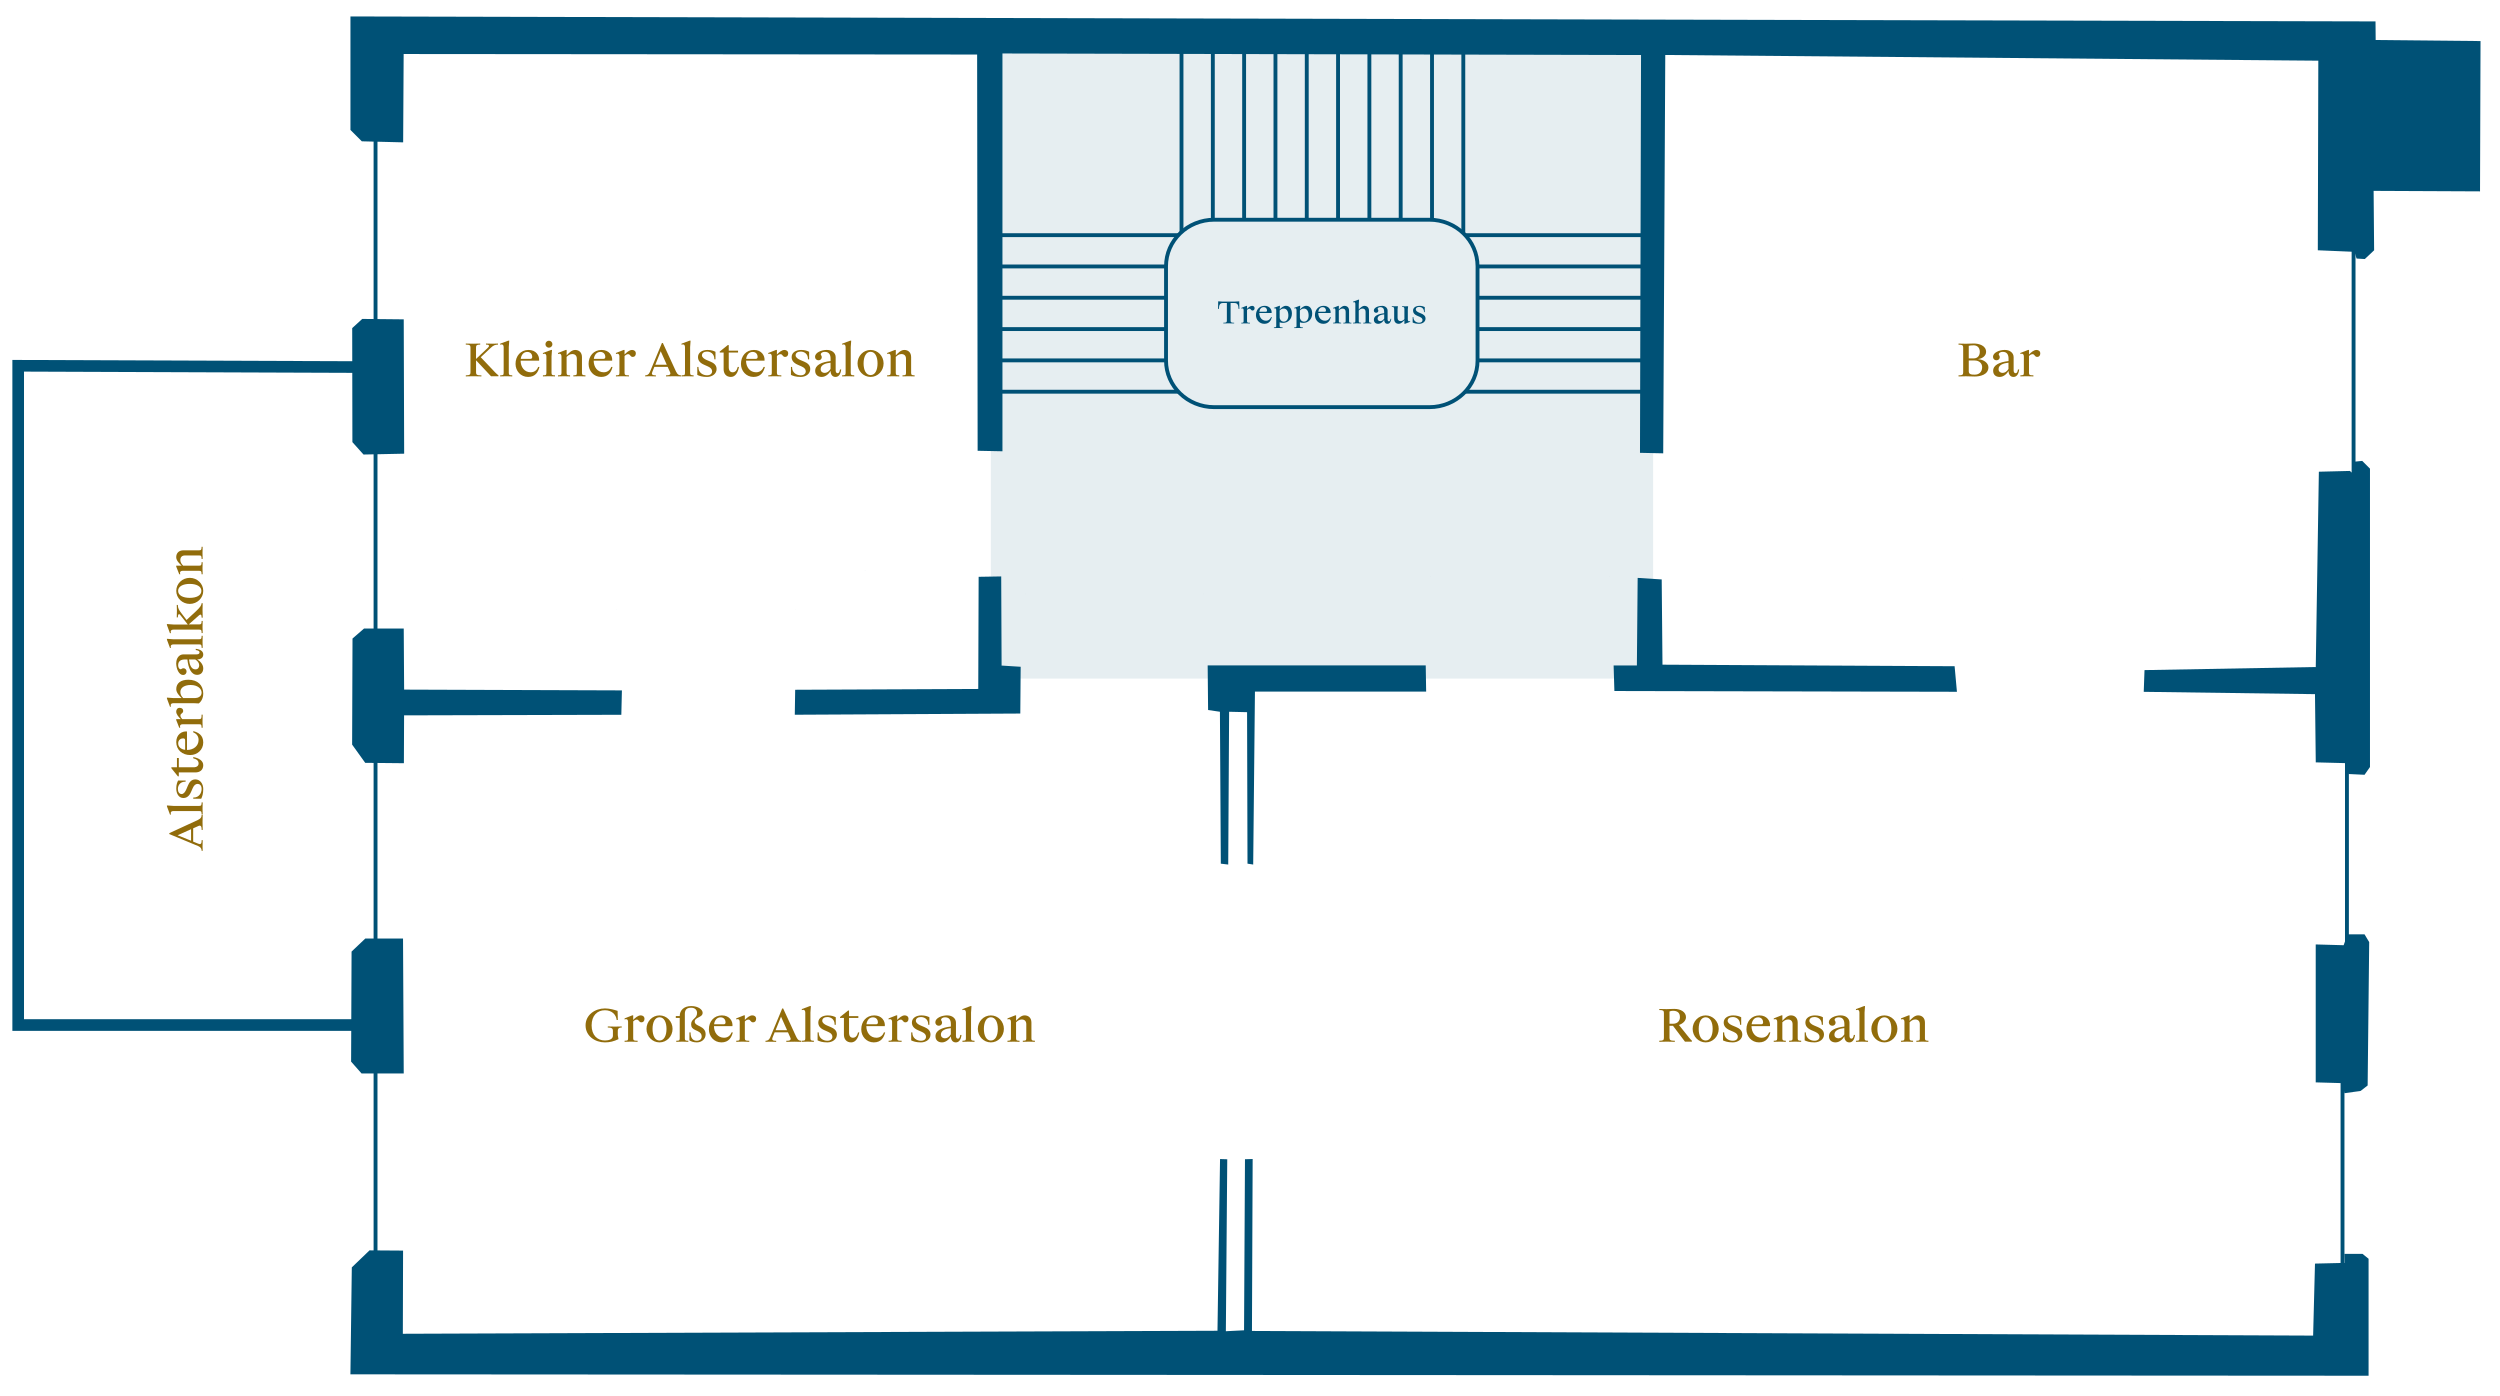 <?xml version="1.0" encoding="UTF-8"?>
<svg xmlns="http://www.w3.org/2000/svg" id="Texte" viewBox="0 0 644.67 359.88">
  <defs>
    <style>
      .cls-1 {
        stroke-dasharray: 0 2;
        stroke-width: .5px;
      }

      .cls-1, .cls-2, .cls-3, .cls-4 {
        fill: none;
        stroke: #005176;
      }

      .cls-5, .cls-6, .cls-7, .cls-8 {
        stroke-width: 0px;
      }

      .cls-5, .cls-6, .cls-8 {
        fill: #005176;
      }

      .cls-2, .cls-3, .cls-8 {
        fill-rule: evenodd;
      }

      .cls-6 {
        opacity: .1;
      }

      .cls-3 {
        stroke-width: 3px;
      }

      .cls-7 {
        fill: #916c0b;
      }
    </style>
  </defs>
  <rect class="cls-6" x="255.51" y="10.49" width="170.78" height="164.5"></rect>
  <g>
    <line class="cls-4" x1="304.67" y1="11.38" x2="304.67" y2="59.84"></line>
    <line class="cls-4" x1="312.75" y1="11.38" x2="312.75" y2="56.65"></line>
    <line class="cls-4" x1="320.82" y1="11.38" x2="320.82" y2="56.65"></line>
    <line class="cls-4" x1="328.9" y1="11.38" x2="328.9" y2="56.65"></line>
    <line class="cls-4" x1="336.97" y1="11.38" x2="336.97" y2="56.65"></line>
    <line class="cls-4" x1="345.04" y1="11.38" x2="345.04" y2="56.65"></line>
    <line class="cls-4" x1="353.12" y1="11.38" x2="353.12" y2="56.65"></line>
    <line class="cls-4" x1="361.19" y1="11.38" x2="361.19" y2="56.65"></line>
    <line class="cls-4" x1="369.27" y1="11.38" x2="369.27" y2="56.65"></line>
    <line class="cls-4" x1="377.34" y1="11.38" x2="377.34" y2="60.14"></line>
  </g>
  <g>
    <line class="cls-4" x1="426.28" y1="60.64" x2="377.83" y2="60.64"></line>
    <line class="cls-4" x1="426.28" y1="68.71" x2="381.01" y2="68.71"></line>
    <line class="cls-4" x1="426.28" y1="76.78" x2="381.01" y2="76.78"></line>
    <line class="cls-4" x1="426.28" y1="84.86" x2="381.01" y2="84.86"></line>
    <line class="cls-4" x1="426.28" y1="92.93" x2="381.01" y2="92.93"></line>
    <line class="cls-4" x1="426.28" y1="101.01" x2="377.82" y2="101.01"></line>
  </g>
  <g>
    <line class="cls-4" x1="303.86" y1="60.64" x2="255.51" y2="60.64"></line>
    <line class="cls-4" x1="300.78" y1="68.71" x2="255.51" y2="68.71"></line>
    <line class="cls-4" x1="300.78" y1="76.78" x2="255.51" y2="76.78"></line>
    <line class="cls-4" x1="300.78" y1="84.86" x2="255.51" y2="84.86"></line>
    <line class="cls-4" x1="300.78" y1="92.93" x2="255.51" y2="92.93"></line>
    <line class="cls-4" x1="303.85" y1="101.01" x2="255.51" y2="101.01"></line>
  </g>
  <path class="cls-2" d="M381.01,92.99c0,6.63-5.56,12-12.41,12h-55.51c-6.85,0-12.41-5.37-12.41-12v-24.33c0-6.63,5.56-12,12.41-12h55.51c6.85,0,12.41,5.37,12.41,12v24.33Z"></path>
  <g>
    <path class="cls-1" d="M205.01,157.32c-12.67,0-22.94,10.27-22.94,22.94h22.93v-22.94Z"></path>
    <path class="cls-1" d="M158.99,157.28c12.67,0,22.94,10.27,22.94,22.94h-22.93v-22.94Z"></path>
  </g>
  <g>
    <path class="cls-1" d="M414.92,148.82c-12.67,0-22.94,10.27-22.94,22.94h22.93v-22.94Z"></path>
    <path class="cls-1" d="M368.91,148.78c12.67,0,22.94,10.27,22.94,22.94h-22.93v-22.94Z"></path>
  </g>
  <g>
    <path class="cls-1" d="M552.02,149.52c-12.67,0-22.94,10.27-22.94,22.94h22.93v-22.94Z"></path>
    <path class="cls-1" d="M506.01,149.48c12.67,0,22.94,10.27,22.94,22.94h-22.93v-22.94Z"></path>
  </g>
  <g>
    <path class="cls-1" d="M310.42,153.32c-12.67,0-22.94,10.27-22.94,22.94h22.93v-22.94Z"></path>
    <path class="cls-1" d="M264.41,153.28c12.67,0,22.94,10.27,22.94,22.94h-22.93v-22.94Z"></path>
  </g>
  <line class="cls-1" x1="319.01" y1="309.99" x2="319.01" y2="218.44"></line>
  <path class="cls-1" d="M458.01,147.49c0-15.72-12.75-28.47-28.47-28.47v28.46h28.47Z"></path>
  <path class="cls-1" d="M223.27,147.22c0-16.28,13.19-29.47,29.47-29.47v29.46l-29.47.02Z"></path>
  <line class="cls-4" x1="96.84" y1="35.61" x2="96.84" y2="84.86"></line>
  <line class="cls-4" x1="96.84" y1="114.7" x2="96.84" y2="163.94"></line>
  <line class="cls-4" x1="96.84" y1="194.36" x2="96.84" y2="243.61"></line>
  <line class="cls-4" x1="96.84" y1="274.25" x2="96.84" y2="323.49"></line>
  <line class="cls-4" x1="606.91" y1="63.83" x2="606.91" y2="130.99"></line>
  <line class="cls-4" x1="605.2" y1="184.03" x2="605.2" y2="251.2"></line>
  <line class="cls-4" x1="604.06" y1="269.11" x2="604.06" y2="336.28"></line>
  <path class="cls-8" d="M639.66,10.59l-27.05-.27-.04-4.8L90.37,4.24v29.27l2.93,2.93,10.66.27.13-22.78,147.88.13.13,102.18,6.4.13V13.79l164.67.4-.27,102.58,5.99.13.53-102.72,168.4,1.47-.13,48.89,9.46.4.53,1.73,2.13.13,2.4-2.26-.13-15.32,27.44.13.13-38.77ZM104.22,117l-.11-34.65-10.7-.11-2.59,2.37.05,29.4,2.87,3.2,10.48-.22ZM94.16,196.71l9.99.1.05-12.34,56.02-.15.15-6.29-56.16-.2-.1-15.75h-10.24l-2.97,2.58-.1,27.35,3.36,4.68ZM90.53,273.75l2.7,3.06h10.88l-.18-34.79h-9.73l-3.54,3.36-.12,28.36ZM604.53,323.32l.06,2.34-7.63.18-.48,18.57-273.64-1.2.18-44.34-1.98.06-.24,44.11-4.69.24.36-44.34-1.86-.06-.66,44.28-210.07.78.06-21.45-8.65-.06-4.57,4.39-.36,27.58,520.42.36v-30.16l-1.56-1.26h-4.69ZM314.8,222.71l1.92.23.23-39.4,4.63.11.11,39.06,1.47.23.45-44.59h44.15l-.11-6.77h-56.23l.11,11.51,3.05.45.23,39.17ZM504.04,171.8l-75.34-.4-.2-21.98-6.2-.4-.2,22.58h-6l.2,6.59,88.33.2-.6-6.59ZM607.15,119.04v3.4l-1.2-1-7.99.2-.8,50.36-44.16.8-.2,5.6,44.16.6.2,17.59,7.79.2.6,2.8,4.19.2,1.4-2v-76.94l-2-2-2,.2ZM605.35,240.94l-1,2.8-7.2-.2v35.57l6.99.2.4,2.6,4.2-.6,1.8-1.4.4-36.97-1.2-2h-4.4ZM258.28,171.63l-.1-22.99-5.82.1-.1,28.92-47.21.21-.1,6.44,58.15-.31.1-12.06-4.91-.31Z"></path>
  <polyline class="cls-3" points="91.35 94.65 4.69 94.32 4.69 264.32 91.35 264.32"></polyline>
  <g>
    <path class="cls-7" d="M156,260.04c1.26,0,2.52.39,3.26.63l.06,2.36h-.3c-.14-1.45-1.31-2.52-3.03-2.52-1.99,0-3.43,1.39-3.43,3.9s1.44,3.9,3.44,3.9c1.08,0,2.05-.36,2.05-1.22v-1.27c0-.65-.41-.85-1.14-.85h-.18v-.28c.48.01,1.13.04,1.92.04s1.2-.02,1.68-.04v.28h-.18c-.4,0-.84.18-.84.85v1.13l.18,1.01c-1.22.58-2.23.84-3.5.84-2.53,0-4.99-1.63-4.99-4.38s2.46-4.38,5-4.38Z"></path>
    <path class="cls-7" d="M161.43,262.81c-.12,0-.24.02-.37.08v-.28l1.98-.78h.24v1.17c.55-.56,1.24-1.17,1.94-1.17.5,0,.97.29.97.89,0,.56-.31.91-.78.91-.72,0-.59-.71-1.21-.71-.25,0-.55.11-.92.47v4.39c0,.54.31.59.95.59h.19v.28c-.48-.01-1.15-.04-1.79-.04-.55,0-1.2.02-1.57.04v-.28c.7,0,.9-.05.9-.59v-4.27c0-.5-.23-.71-.53-.71Z"></path>
    <path class="cls-7" d="M170.07,261.84c1.86,0,3.36,1.56,3.36,3.48s-1.5,3.48-3.36,3.48-3.36-1.56-3.36-3.48,1.5-3.48,3.36-3.48ZM170.07,268.32c1.18,0,1.8-1.28,1.8-3s-.62-3-1.8-3-1.8,1.28-1.8,3,.62,3,1.8,3Z"></path>
    <path class="cls-7" d="M179.87,262.49c-.56.32-.73.55-.73.95s.24.68.84.98l.5.25c.83.41,1.48.96,1.48,2.03,0,1.29-1.07,2.1-2.27,2.1-.94,0-1.52-.28-1.91-.52v-2.06h.3v.12c0,1.37.65,2.04,1.55,2.04.83,0,1.31-.43,1.31-1.13,0-.53-.25-1.01-1.1-1.39l-.53-.24c-.74-.34-1.09-.72-1.09-1.51,0-.68.36-1.06.76-1.42.5-.46.77-.78.77-1.51,0-.62-.44-1.32-1.51-1.32s-1.64.42-1.64,1.58v6.34c0,.49.17.59.74.59h.16v.28c-.37-.01-.95-.04-1.56-.04s-1.19.02-1.56.04v-.28h.16c.58,0,.74-.1.74-.59v-5.29h-1.01v-.48h1.01c0-1.5,1.09-2.58,2.96-2.58s2.95.96,2.95,1.74-.79,1.01-1.31,1.31Z"></path>
    <path class="cls-7" d="M186.16,261.84c1.93,0,2.84,1.44,2.72,2.77h-4.77c0,1.62.97,2.99,2.6,2.99,1.1,0,1.7-.74,1.94-1.38h.32c-.32,1.26-1.01,2.58-2.93,2.58s-3.24-1.56-3.24-3.36c0-2.04,1.32-3.6,3.35-3.6ZM184.13,264.13h2.45c.37,0,.52-.16.52-.54,0-.52-.35-1.25-1.28-1.25s-1.54.72-1.68,1.79Z"></path>
    <path class="cls-7" d="M190.22,262.81c-.12,0-.24.02-.37.08v-.28l1.98-.78h.24v1.17c.55-.56,1.24-1.17,1.94-1.17.5,0,.97.29.97.89,0,.56-.31.91-.78.91-.72,0-.59-.71-1.21-.71-.25,0-.55.11-.92.47v4.39c0,.54.31.59.95.59h.19v.28c-.48-.01-1.15-.04-1.79-.04-.55,0-1.2.02-1.57.04v-.28c.7,0,.9-.05.9-.59v-4.27c0-.5-.23-.71-.53-.71Z"></path>
    <path class="cls-7" d="M205.42,267.53c.32.7.72.85,1.2.85v.28c-.42-.01-.98-.04-1.79-.04s-1.58.02-2.06.04v-.28h.2c.54,0,.92-.12.92-.49,0-.1-.04-.22-.1-.35l-.6-1.34h-3.43l-.54,1.34c-.06.14-.1.28-.1.38,0,.31.28.46.8.46h.23v.28c-.41-.01-1.06-.04-1.67-.04-.49,0-.84.02-1.08.04v-.28c.48,0,.91-.16,1.2-.85l3.11-7.48h.24l3.45,7.48ZM202.96,265.65l-1.56-3.48-1.4,3.48h2.96Z"></path>
    <path class="cls-7" d="M207.13,260.41c-.12,0-.24.02-.37.08v-.28l2.1-.78h.24l-.12,1.68v6.67c0,.54.29.59.9.59v.28c-.36-.01-.91-.04-1.55-.04-.55,0-1.2.02-1.57.04v-.28c.7,0,.9-.05.9-.59v-6.67c0-.5-.23-.71-.53-.71Z"></path>
    <path class="cls-7" d="M213.46,261.84c.98,0,1.65.26,2.06.48v1.94h-.3v-.12c0-1.33-1-1.88-1.88-1.88-.77,0-1.31.36-1.31.97,0,.54.62.95,1.18,1.19l1.04.44c.7.3,1.56.8,1.56,1.9,0,1.27-1.18,2.04-2.47,2.04s-2-.28-2.51-.52v-2.06h.3v.12c0,1.34,1.13,2.04,2.21,2.04.94,0,1.31-.52,1.31-1.02s-.3-.92-1.04-1.25l-1.04-.46c-1.15-.5-1.56-1.17-1.56-1.98,0-1.16,1.1-1.83,2.46-1.83Z"></path>
    <path class="cls-7" d="M216.61,262.26l2.09-1.68h.24v1.44h2.4v.48h-2.4v3.78c0,.97.47,1.32,1,1.32.66,0,1.09-.46,1.32-1.38h.32c-.26,1.46-.95,2.58-2.09,2.58-1.27,0-1.87-.91-1.87-1.98v-4.32h-1.01v-.24Z"></path>
    <path class="cls-7" d="M225.45,261.84c1.93,0,2.84,1.44,2.72,2.77h-4.77c0,1.62.97,2.99,2.6,2.99,1.1,0,1.7-.74,1.94-1.38h.32c-.32,1.26-1.01,2.58-2.93,2.58s-3.24-1.56-3.24-3.36c0-2.04,1.32-3.6,3.35-3.6ZM223.42,264.13h2.45c.37,0,.52-.16.52-.54,0-.52-.35-1.25-1.28-1.25s-1.54.72-1.68,1.79Z"></path>
    <path class="cls-7" d="M229.51,262.81c-.12,0-.24.02-.37.08v-.28l1.98-.78h.24v1.17c.55-.56,1.24-1.17,1.94-1.17.5,0,.97.29.97.89,0,.56-.31.91-.78.91-.72,0-.59-.71-1.21-.71-.25,0-.55.11-.92.47v4.39c0,.54.31.59.95.59h.19v.28c-.48-.01-1.15-.04-1.79-.04-.55,0-1.2.02-1.57.04v-.28c.7,0,.9-.05.9-.59v-4.27c0-.5-.23-.71-.53-.71Z"></path>
    <path class="cls-7" d="M237.6,261.84c.98,0,1.65.26,2.06.48v1.94h-.3v-.12c0-1.33-1-1.88-1.88-1.88-.77,0-1.31.36-1.31.97,0,.54.62.95,1.18,1.19l1.04.44c.7.3,1.56.8,1.56,1.9,0,1.27-1.18,2.04-2.47,2.04s-2-.28-2.51-.52v-2.06h.3v.12c0,1.34,1.13,2.04,2.21,2.04.94,0,1.31-.52,1.31-1.02s-.3-.92-1.04-1.25l-1.04-.46c-1.15-.5-1.56-1.17-1.56-1.98,0-1.16,1.1-1.83,2.46-1.83Z"></path>
    <path class="cls-7" d="M244.29,261.84c1.2,0,2.22.72,2.22,1.86v3.41c0,.53.23.73.53.73.26,0,.49-.25.59-.97h.31c-.14,1.23-.65,1.93-1.46,1.93s-1.25-.6-1.28-1.51h-.04c-.32.6-1.18,1.51-2.24,1.51s-1.68-.62-1.69-1.55c-.02-1.52,1.63-2.28,3.97-2.54v-.59c0-1.09-.4-1.79-1.52-1.79-.59,0-1.01.32-1.01.62,0,.28.26.32.26.76s-.34.8-.84.8-.9-.36-.9-.89c0-1.08,1.59-1.79,3.11-1.79ZM243.66,267.75c.54,0,1.1-.32,1.52-1.01v-1.62c-1.25.12-2.58.54-2.55,1.68.01.64.49.95,1.03.95Z"></path>
    <path class="cls-7" d="M248.55,260.41c-.12,0-.24.02-.37.08v-.28l2.1-.78h.24l-.12,1.68v6.67c0,.54.29.59.9.59v.28c-.36-.01-.91-.04-1.55-.04-.55,0-1.2.02-1.57.04v-.28c.7,0,.9-.05.9-.59v-6.67c0-.5-.23-.71-.53-.71Z"></path>
    <path class="cls-7" d="M255.51,261.84c1.86,0,3.36,1.56,3.36,3.48s-1.5,3.48-3.36,3.48-3.36-1.56-3.36-3.48,1.5-3.48,3.36-3.48ZM255.51,268.32c1.18,0,1.8-1.28,1.8-3s-.62-3-1.8-3-1.8,1.28-1.8,3,.62,3,1.8,3Z"></path>
    <path class="cls-7" d="M260.17,262.81c-.12,0-.24.02-.37.08v-.28l1.98-.78h.24v1.4c.46-.49,1.26-1.4,2.18-1.4.98,0,1.77.61,1.77,1.86v4.09c0,.54.29.59.9.59v.28c-.36-.01-.91-.04-1.55-.04-.67,0-1.2.02-1.57.04v-.28c.7,0,.9-.05.9-.59v-3.67c0-.85-.5-1.22-1.19-1.22-.6,0-1.06.35-1.45.73v4.16c0,.54.29.59.9.59v.28c-.36-.01-.91-.04-1.55-.04-.67,0-1.2.02-1.57.04v-.28c.64,0,.9-.05.9-.59v-4.27c0-.5-.23-.71-.53-.71Z"></path>
  </g>
  <g>
    <path class="cls-7" d="M428.06,260.46h-.18v-.28c.48,0,.98.04,1.87.04.82,0,1.09-.06,1.99-.06,1.69,0,3.02.84,3.02,2.13,0,1.02-.92,1.7-1.81,2.03l2.55,3.19c.35.43.64.74.79.86v.24h-1.79l-3.09-4.09h-.9v3.12c0,.55.3.73,1.08.73h.3v.28c-.6-.01-1.2-.04-2.1-.04s-1.44.02-1.92.04v-.28h.18c.78,0,1.02-.18,1.02-.73v-6.45c0-.55-.24-.73-1.02-.73ZM430.51,260.82v3.17h.89c1.23,0,1.8-.79,1.8-1.69,0-1.16-.67-1.65-1.8-1.65-.3,0-.64.06-.89.18Z"></path>
    <path class="cls-7" d="M439.84,261.84c1.86,0,3.36,1.56,3.36,3.48s-1.5,3.48-3.36,3.48-3.36-1.56-3.36-3.48,1.5-3.48,3.36-3.48ZM439.84,268.32c1.18,0,1.8-1.28,1.8-3s-.62-3-1.8-3-1.8,1.28-1.8,3,.62,3,1.8,3Z"></path>
    <path class="cls-7" d="M446.94,261.84c.98,0,1.65.26,2.06.48v1.94h-.3v-.12c0-1.33-1-1.88-1.88-1.88-.77,0-1.31.36-1.31.97,0,.54.62.95,1.18,1.19l1.04.44c.7.3,1.56.8,1.56,1.9,0,1.27-1.17,2.04-2.47,2.04s-2-.28-2.51-.52v-2.06h.3v.12c0,1.34,1.13,2.04,2.21,2.04.94,0,1.31-.52,1.31-1.02s-.3-.92-1.04-1.25l-1.04-.46c-1.15-.5-1.56-1.17-1.56-1.98,0-1.16,1.1-1.83,2.46-1.83Z"></path>
    <path class="cls-7" d="M453.71,261.84c1.93,0,2.84,1.44,2.72,2.77h-4.77c0,1.62.97,2.99,2.6,2.99,1.1,0,1.7-.74,1.94-1.38h.32c-.32,1.26-1.01,2.58-2.93,2.58s-3.24-1.56-3.24-3.36c0-2.04,1.32-3.6,3.35-3.6ZM451.68,264.13h2.45c.37,0,.52-.16.52-.54,0-.52-.35-1.25-1.28-1.25s-1.54.72-1.68,1.79Z"></path>
    <path class="cls-7" d="M457.77,262.81c-.12,0-.24.02-.37.08v-.28l1.98-.78h.24v1.4c.46-.49,1.26-1.4,2.18-1.4.98,0,1.77.61,1.77,1.86v4.09c0,.54.29.59.9.59v.28c-.36-.01-.91-.04-1.55-.04-.67,0-1.2.02-1.57.04v-.28c.7,0,.9-.05.9-.59v-3.67c0-.85-.5-1.22-1.19-1.22-.6,0-1.06.35-1.45.73v4.16c0,.54.29.59.9.59v.28c-.36-.01-.91-.04-1.55-.04-.67,0-1.2.02-1.57.04v-.28c.63,0,.9-.05.9-.59v-4.27c0-.5-.23-.71-.53-.71Z"></path>
    <path class="cls-7" d="M468.01,261.84c.98,0,1.66.26,2.06.48v1.94h-.3v-.12c0-1.33-1-1.88-1.88-1.88-.77,0-1.31.36-1.31.97,0,.54.62.95,1.17,1.19l1.04.44c.7.3,1.56.8,1.56,1.9,0,1.27-1.18,2.04-2.47,2.04s-2-.28-2.51-.52v-2.06h.3v.12c0,1.34,1.13,2.04,2.21,2.04.94,0,1.31-.52,1.31-1.02s-.3-.92-1.04-1.25l-1.04-.46c-1.15-.5-1.56-1.17-1.56-1.98,0-1.16,1.1-1.83,2.46-1.83Z"></path>
    <path class="cls-7" d="M474.7,261.84c1.2,0,2.22.72,2.22,1.86v3.41c0,.53.23.73.53.73.26,0,.49-.25.59-.97h.31c-.14,1.23-.65,1.93-1.46,1.93s-1.25-.6-1.28-1.51h-.04c-.32.6-1.18,1.51-2.24,1.51s-1.68-.62-1.69-1.55c-.02-1.52,1.63-2.28,3.97-2.54v-.59c0-1.09-.4-1.79-1.52-1.79-.59,0-1.01.32-1.01.62,0,.28.26.32.26.76s-.34.8-.84.8-.9-.36-.9-.89c0-1.08,1.6-1.79,3.11-1.79ZM474.07,267.75c.54,0,1.1-.32,1.52-1.01v-1.62c-1.25.12-2.58.54-2.55,1.68.01.64.49.95,1.03.95Z"></path>
    <path class="cls-7" d="M478.96,260.41c-.12,0-.24.02-.37.08v-.28l2.1-.78h.24l-.12,1.68v6.67c0,.54.29.59.9.59v.28c-.36-.01-.91-.04-1.55-.04-.55,0-1.2.02-1.57.04v-.28c.7,0,.9-.05.9-.59v-6.67c0-.5-.23-.71-.53-.71Z"></path>
    <path class="cls-7" d="M485.92,261.84c1.86,0,3.36,1.56,3.36,3.48s-1.5,3.48-3.36,3.48-3.36-1.56-3.36-3.48,1.5-3.48,3.36-3.48ZM485.92,268.32c1.18,0,1.8-1.28,1.8-3s-.62-3-1.8-3-1.8,1.28-1.8,3,.62,3,1.8,3Z"></path>
    <path class="cls-7" d="M490.57,262.81c-.12,0-.24.02-.37.08v-.28l1.98-.78h.24v1.4c.46-.49,1.26-1.4,2.18-1.4.98,0,1.78.61,1.78,1.86v4.09c0,.54.29.59.9.59v.28c-.36-.01-.91-.04-1.55-.04-.67,0-1.2.02-1.57.04v-.28c.7,0,.9-.05.9-.59v-3.67c0-.85-.5-1.22-1.19-1.22-.6,0-1.06.35-1.45.73v4.16c0,.54.29.59.9.59v.28c-.36-.01-.91-.04-1.55-.04-.67,0-1.2.02-1.57.04v-.28c.64,0,.9-.05.9-.59v-4.27c0-.5-.23-.71-.53-.71Z"></path>
  </g>
  <g>
    <path class="cls-5" d="M314.3,79.66h-.2l.03-1.96,1.21.08h2.97l1.25-.08.03,1.96h-.2c-.03-1.16-.37-1.52-1.08-1.52h-.98v4.59c0,.37.2.49.72.49h.2v.18c-.4,0-.8-.02-1.4-.02s-1,.02-1.4.02v-.18h.2c.52,0,.72-.12.72-.49v-4.59h-1.02c-.68,0-1.01.37-1.04,1.52Z"></path>
    <path class="cls-5" d="M320.34,79.51c-.08,0-.16.02-.25.06v-.18l1.32-.52h.16v.78c.37-.38.82-.78,1.3-.78.34,0,.65.19.65.59,0,.38-.21.61-.52.61-.48,0-.39-.47-.81-.47-.17,0-.37.07-.62.31v2.93c0,.36.21.39.63.39h.13v.18c-.32,0-.77-.02-1.19-.02-.37,0-.8.02-1.05.02v-.18c.46,0,.6-.03.6-.39v-2.85c0-.34-.15-.47-.35-.47Z"></path>
    <path class="cls-5" d="M326.1,78.86c1.29,0,1.9.96,1.81,1.85h-3.18c0,1.08.65,1.99,1.73,1.99.74,0,1.14-.5,1.3-.92h.22c-.22.84-.67,1.72-1.95,1.72s-2.16-1.04-2.16-2.24c0-1.36.88-2.4,2.23-2.4ZM324.75,80.39h1.63c.25,0,.34-.1.34-.36,0-.34-.23-.83-.86-.83s-1.02.48-1.12,1.19Z"></path>
    <path class="cls-5" d="M328.5,84.42c.46,0,.6-.03.6-.39v-4.05c0-.34-.16-.5-.37-.5-.07,0-.15.02-.23.06v-.16l1.4-.52h.16l-.08.93c.39-.4.94-.93,1.62-.93.96,0,1.54.8,1.54,2,0,1.44-1,2.4-2.28,2.4-.44,0-.68-.06-.88-.16v.93c0,.36.23.39.64.39h.12v.18c-.35,0-.77-.02-1.19-.02-.37,0-.8.02-1.05.02v-.18ZM331.08,82.94c.67,0,1.15-.64,1.15-1.6s-.38-1.77-1.2-1.77c-.46,0-.75.2-1.05.49v1.84c0,.36.32,1.05,1.1,1.05Z"></path>
    <path class="cls-5" d="M333.73,84.42c.46,0,.6-.03.6-.39v-4.05c0-.34-.16-.5-.37-.5-.07,0-.15.02-.23.06v-.16l1.4-.52h.16l-.08.93c.39-.4.94-.93,1.62-.93.96,0,1.54.8,1.54,2,0,1.44-1,2.4-2.28,2.4-.44,0-.68-.06-.88-.16v.93c0,.36.23.39.64.39h.12v.18c-.35,0-.77-.02-1.19-.02-.37,0-.8.02-1.05.02v-.18ZM336.3,82.94c.67,0,1.15-.64,1.15-1.6s-.38-1.77-1.2-1.77c-.46,0-.75.2-1.05.49v1.84c0,.36.32,1.05,1.1,1.05Z"></path>
    <path class="cls-5" d="M341.3,78.86c1.29,0,1.9.96,1.82,1.85h-3.18c0,1.08.65,1.99,1.74,1.99.74,0,1.13-.5,1.29-.92h.22c-.22.84-.67,1.72-1.95,1.72s-2.16-1.04-2.16-2.24c0-1.36.88-2.4,2.23-2.4ZM339.95,80.39h1.63c.25,0,.34-.1.34-.36,0-.34-.23-.83-.86-.83s-1.02.48-1.12,1.19Z"></path>
    <path class="cls-5" d="M344.01,79.51c-.08,0-.16.02-.25.06v-.18l1.32-.52h.16v.94c.3-.33.84-.94,1.46-.94.66,0,1.18.41,1.18,1.24v2.73c0,.36.19.39.6.39v.18c-.24,0-.61-.02-1.03-.02-.45,0-.8.02-1.05.02v-.18c.46,0,.6-.03.6-.39v-2.45c0-.57-.34-.82-.79-.82-.4,0-.7.23-.97.49v2.77c0,.36.19.39.6.39v.18c-.24,0-.61-.02-1.03-.02-.45,0-.8.02-1.05.02v-.18c.42,0,.6-.03.6-.39v-2.85c0-.34-.15-.47-.35-.47Z"></path>
    <path class="cls-5" d="M349.15,77.91c-.08,0-.16.02-.25.06v-.18l1.4-.52h.16l-.08,1.12v1.42c.3-.33.84-.94,1.46-.94.66,0,1.18.41,1.18,1.24v2.73c0,.36.19.39.6.39v.18c-.24,0-.61-.02-1.03-.02-.37,0-.8.02-1.05.02v-.18c.46,0,.6-.03.6-.39v-2.45c0-.57-.34-.82-.79-.82-.4,0-.7.23-.97.49v2.77c0,.36.19.39.6.39v.18c-.24,0-.61-.02-1.03-.02-.37,0-.8.02-1.05.02v-.18c.46,0,.6-.03.6-.39v-4.45c0-.34-.15-.47-.35-.47Z"></path>
    <path class="cls-5" d="M356.34,78.86c.8,0,1.48.48,1.48,1.24v2.27c0,.35.15.49.35.49.18,0,.33-.17.39-.65h.21c-.1.82-.43,1.29-.98,1.29s-.83-.4-.86-1.01h-.02c-.22.4-.78,1.01-1.5,1.01s-1.12-.42-1.13-1.03c-.02-1.02,1.09-1.52,2.65-1.69v-.39c0-.73-.26-1.19-1.01-1.19-.39,0-.67.22-.67.42,0,.18.18.22.18.5s-.22.54-.56.54-.6-.24-.6-.59c0-.72,1.06-1.19,2.07-1.19ZM355.93,82.81c.36,0,.74-.22,1.01-.67v-1.08c-.83.08-1.72.36-1.7,1.12,0,.42.33.63.69.63Z"></path>
    <path class="cls-5" d="M358.91,79.14v-.18c.24,0,.44.02.82.02.34,0,.58,0,.74-.02l-.08.82v2.2c0,.57.34.82.79.82.37,0,.66-.18.97-.49v-2.53c0-.58-.15-.63-.6-.63v-.18c.24,0,.45.02.83.02.31,0,.57,0,.73-.02l-.08.81v2.61c0,.34.15.47.35.47.08,0,.16-.02.25-.06v.18l-1.32.52h-.16v-.93c-.38.4-.88.93-1.46.93-.66,0-1.18-.41-1.18-1.24v-2.48c0-.59-.17-.64-.6-.64Z"></path>
    <path class="cls-5" d="M366.02,78.86c.66,0,1.1.18,1.38.32v1.3h-.2v-.08c0-.89-.66-1.26-1.25-1.26-.51,0-.87.24-.87.65,0,.36.42.63.78.79l.7.3c.46.2,1.04.54,1.04,1.26,0,.85-.78,1.36-1.65,1.36s-1.34-.18-1.67-.34v-1.38h.2v.08c0,.9.75,1.36,1.47,1.36.62,0,.87-.34.87-.68s-.2-.62-.7-.83l-.7-.3c-.77-.34-1.04-.78-1.04-1.32,0-.78.74-1.22,1.64-1.22Z"></path>
  </g>
  <g>
    <path class="cls-7" d="M512.75,94.71c0,1.98-2.28,2.38-3.51,2.38-1.04,0-1.38-.06-2.28-.06s-1.44.02-1.92.04v-.28h.18c.78,0,1.02-.18,1.02-.73v-6.45c0-.55-.24-.73-1.02-.73h-.18v-.28c.48.01,1.02.04,1.92.04.79,0,1.12-.06,2-.06,1.38,0,3.19.54,3.19,2.16,0,1.06-1.06,1.74-1.99,1.83v.07c1.36.07,2.59.98,2.59,2.07ZM507.68,89.18v3.24h1.27c.95,0,1.58-.64,1.58-1.69,0-1.13-.71-1.68-1.57-1.68-.59,0-.96.05-1.28.13ZM511.14,94.71c0-1.04-.79-1.75-1.92-1.75h-1.54v2.77c0,.82.66.88,1.56.88,1.1,0,1.89-.7,1.89-1.9Z"></path>
    <path class="cls-7" d="M517.03,90.24c1.2,0,2.22.72,2.22,1.86v3.41c0,.53.23.73.53.73.26,0,.49-.25.59-.97h.31c-.14,1.24-.65,1.93-1.46,1.93s-1.25-.6-1.28-1.51h-.04c-.32.6-1.17,1.51-2.24,1.51s-1.68-.62-1.69-1.55c-.02-1.52,1.63-2.28,3.97-2.54v-.59c0-1.09-.4-1.79-1.52-1.79-.59,0-1.01.32-1.01.62,0,.28.26.32.26.76s-.34.8-.84.8-.9-.36-.9-.89c0-1.08,1.59-1.79,3.11-1.79ZM516.4,96.16c.54,0,1.1-.32,1.52-1.01v-1.62c-1.25.12-2.58.54-2.55,1.68.01.64.49.95,1.03.95Z"></path>
    <path class="cls-7" d="M521.36,91.22c-.12,0-.24.02-.37.08v-.28l1.98-.78h.24v1.18c.55-.56,1.23-1.18,1.94-1.18.5,0,.97.29.97.89,0,.56-.31.91-.78.91-.72,0-.59-.71-1.21-.71-.25,0-.55.11-.92.47v4.39c0,.54.31.59.95.59h.19v.28c-.48-.01-1.15-.04-1.79-.04-.55,0-1.2.02-1.57.04v-.28c.7,0,.9-.05.9-.59v-4.27c0-.5-.23-.71-.53-.71Z"></path>
  </g>
  <g>
    <path class="cls-7" d="M120.29,88.87h-.18v-.28c.42,0,1.02.04,1.92.04s1.51-.04,1.8-.04v.28h-.18c-.66,0-.9.18-.9.73v2.97l3-2.84c.28-.26.34-.38.34-.54,0-.24-.24-.32-.59-.32h-.18v-.28c.34,0,.94.04,1.73.04s1.01-.04,1.36-.04v.28c-.67,0-1.15.14-1.87.83l-2.57,2.42,3.66,3.86c.42.43.68.66.9.8v.24h-1.92l-3.85-4.11v3.14c0,.55.24.73,1.02.73h.36v.28c-.66-.01-1.2-.04-2.1-.04s-1.44.02-1.92.04v-.28h.18c.78,0,1.02-.18,1.02-.73v-6.45c0-.55-.24-.73-1.02-.73Z"></path>
    <path class="cls-7" d="M129.35,88.82c-.12,0-.24.02-.37.08v-.28l2.1-.78h.24l-.12,1.68v6.67c0,.54.29.59.9.59v.28c-.36-.01-.91-.04-1.55-.04-.55,0-1.2.02-1.57.04v-.28c.7,0,.9-.05.9-.59v-6.67c0-.5-.23-.71-.53-.71Z"></path>
    <path class="cls-7" d="M136.3,90.24c1.93,0,2.84,1.44,2.72,2.77h-4.77c0,1.62.97,2.99,2.6,2.99,1.1,0,1.7-.74,1.94-1.38h.32c-.32,1.26-1.01,2.58-2.93,2.58s-3.24-1.56-3.24-3.36c0-2.04,1.32-3.6,3.35-3.6ZM134.28,92.54h2.45c.37,0,.52-.16.52-.54,0-.52-.35-1.25-1.28-1.25s-1.54.72-1.68,1.79Z"></path>
    <path class="cls-7" d="M140.37,91.22c-.12,0-.24.02-.37.08v-.28l2.1-.78h.24l-.12,1.68v4.27c0,.54.29.59.9.59v.28c-.36-.01-.91-.04-1.55-.04-.55,0-1.2.02-1.57.04v-.28c.7,0,.9-.05.9-.59v-4.27c0-.5-.23-.71-.53-.71ZM142.45,88.76c0,.49-.41.9-.9.9s-.9-.41-.9-.9.41-.9.9-.9.9.41.9.9Z"></path>
    <path class="cls-7" d="M144.27,91.22c-.12,0-.24.02-.37.08v-.28l1.98-.78h.24v1.4c.46-.49,1.26-1.4,2.18-1.4.98,0,1.77.61,1.77,1.86v4.09c0,.54.29.59.9.59v.28c-.36-.01-.91-.04-1.55-.04-.67,0-1.2.02-1.57.04v-.28c.7,0,.9-.05.9-.59v-3.67c0-.85-.5-1.22-1.19-1.22-.6,0-1.06.35-1.45.73v4.16c0,.54.29.59.9.59v.28c-.36-.01-.91-.04-1.55-.04-.67,0-1.2.02-1.57.04v-.28c.64,0,.9-.05.9-.59v-4.27c0-.5-.23-.71-.53-.71Z"></path>
    <path class="cls-7" d="M155.14,90.24c1.93,0,2.84,1.44,2.72,2.77h-4.77c0,1.62.97,2.99,2.6,2.99,1.1,0,1.7-.74,1.94-1.38h.32c-.32,1.26-1.01,2.58-2.93,2.58s-3.24-1.56-3.24-3.36c0-2.04,1.32-3.6,3.35-3.6ZM153.12,92.54h2.45c.37,0,.52-.16.52-.54,0-.52-.35-1.25-1.28-1.25s-1.54.72-1.68,1.79Z"></path>
    <path class="cls-7" d="M159.2,91.22c-.12,0-.24.02-.37.08v-.28l1.98-.78h.24v1.18c.55-.56,1.24-1.18,1.94-1.18.5,0,.97.29.97.89,0,.56-.31.91-.78.91-.72,0-.59-.71-1.21-.71-.25,0-.55.11-.92.47v4.39c0,.54.31.59.95.59h.19v.28c-.48-.01-1.15-.04-1.79-.04-.55,0-1.2.02-1.57.04v-.28c.7,0,.9-.05.9-.59v-4.27c0-.5-.23-.71-.53-.71Z"></path>
    <path class="cls-7" d="M174.4,95.93c.32.7.72.85,1.2.85v.28c-.42-.01-.98-.04-1.79-.04s-1.58.02-2.06.04v-.28h.2c.54,0,.92-.12.92-.49,0-.1-.04-.22-.1-.35l-.6-1.34h-3.43l-.54,1.34c-.06.14-.1.28-.1.38,0,.31.28.46.8.46h.23v.28c-.41-.01-1.06-.04-1.67-.04-.49,0-.84.02-1.08.04v-.28c.48,0,.91-.16,1.2-.85l3.11-7.48h.24l3.45,7.48ZM171.94,94.06l-1.56-3.48-1.4,3.48h2.96Z"></path>
    <path class="cls-7" d="M176.11,88.82c-.12,0-.24.02-.37.08v-.28l2.1-.78h.24l-.12,1.68v6.67c0,.54.29.59.9.59v.28c-.36-.01-.91-.04-1.55-.04-.55,0-1.2.02-1.57.04v-.28c.7,0,.9-.05.9-.59v-6.67c0-.5-.23-.71-.53-.71Z"></path>
    <path class="cls-7" d="M182.44,90.24c.98,0,1.65.26,2.06.48v1.94h-.3v-.12c0-1.33-1-1.88-1.88-1.88-.77,0-1.31.36-1.31.97,0,.54.62.95,1.18,1.19l1.04.44c.7.3,1.56.8,1.56,1.9,0,1.27-1.18,2.04-2.47,2.04s-2-.28-2.51-.52v-2.06h.3v.12c0,1.34,1.13,2.04,2.21,2.04.94,0,1.31-.52,1.31-1.02s-.3-.92-1.04-1.25l-1.04-.46c-1.15-.5-1.56-1.18-1.56-1.98,0-1.16,1.1-1.83,2.46-1.83Z"></path>
    <path class="cls-7" d="M185.59,90.66l2.09-1.68h.24v1.44h2.4v.48h-2.4v3.78c0,.97.47,1.32,1,1.32.66,0,1.09-.46,1.32-1.38h.32c-.26,1.46-.95,2.58-2.09,2.58-1.27,0-1.87-.91-1.87-1.98v-4.32h-1.01v-.24Z"></path>
    <path class="cls-7" d="M194.43,90.24c1.93,0,2.84,1.44,2.72,2.77h-4.77c0,1.62.97,2.99,2.6,2.99,1.1,0,1.7-.74,1.94-1.38h.32c-.32,1.26-1.01,2.58-2.93,2.58s-3.24-1.56-3.24-3.36c0-2.04,1.32-3.6,3.35-3.6ZM192.4,92.54h2.45c.37,0,.52-.16.52-.54,0-.52-.35-1.25-1.28-1.25s-1.54.72-1.68,1.79Z"></path>
    <path class="cls-7" d="M198.49,91.22c-.12,0-.24.02-.37.08v-.28l1.98-.78h.24v1.18c.55-.56,1.24-1.18,1.94-1.18.5,0,.97.29.97.89,0,.56-.31.91-.78.91-.72,0-.59-.71-1.21-.71-.25,0-.55.11-.92.47v4.39c0,.54.31.59.95.59h.19v.28c-.48-.01-1.15-.04-1.79-.04-.55,0-1.2.02-1.57.04v-.28c.7,0,.9-.05.9-.59v-4.27c0-.5-.23-.71-.53-.71Z"></path>
    <path class="cls-7" d="M206.59,90.24c.98,0,1.65.26,2.06.48v1.94h-.3v-.12c0-1.33-1-1.88-1.88-1.88-.77,0-1.31.36-1.31.97,0,.54.62.95,1.18,1.19l1.04.44c.7.3,1.56.8,1.56,1.9,0,1.27-1.18,2.04-2.47,2.04s-2-.28-2.51-.52v-2.06h.3v.12c0,1.34,1.13,2.04,2.21,2.04.94,0,1.31-.52,1.31-1.02s-.3-.92-1.04-1.25l-1.04-.46c-1.15-.5-1.56-1.18-1.56-1.98,0-1.16,1.1-1.83,2.46-1.83Z"></path>
    <path class="cls-7" d="M213.27,90.24c1.2,0,2.22.72,2.22,1.86v3.41c0,.53.23.73.53.73.26,0,.49-.25.59-.97h.31c-.14,1.24-.65,1.93-1.46,1.93s-1.25-.6-1.28-1.51h-.04c-.32.6-1.18,1.51-2.24,1.51s-1.68-.62-1.69-1.55c-.02-1.52,1.63-2.28,3.97-2.54v-.59c0-1.09-.4-1.79-1.52-1.79-.59,0-1.01.32-1.01.62,0,.28.26.32.26.76s-.34.8-.84.8-.9-.36-.9-.89c0-1.08,1.59-1.79,3.11-1.79ZM212.65,96.16c.54,0,1.1-.32,1.52-1.01v-1.62c-1.25.12-2.58.54-2.55,1.68.01.64.49.95,1.03.95Z"></path>
    <path class="cls-7" d="M217.53,88.82c-.12,0-.24.02-.37.08v-.28l2.1-.78h.24l-.12,1.68v6.67c0,.54.29.59.9.59v.28c-.36-.01-.91-.04-1.55-.04-.55,0-1.2.02-1.57.04v-.28c.7,0,.9-.05.9-.59v-6.67c0-.5-.23-.71-.53-.71Z"></path>
    <path class="cls-7" d="M224.49,90.24c1.86,0,3.36,1.56,3.36,3.48s-1.5,3.48-3.36,3.48-3.36-1.56-3.36-3.48,1.5-3.48,3.36-3.48ZM224.49,96.72c1.18,0,1.8-1.28,1.8-3s-.62-3-1.8-3-1.8,1.28-1.8,3,.62,3,1.8,3Z"></path>
    <path class="cls-7" d="M229.15,91.22c-.12,0-.24.02-.37.08v-.28l1.98-.78h.24v1.4c.46-.49,1.26-1.4,2.18-1.4.98,0,1.77.61,1.77,1.86v4.09c0,.54.29.59.9.59v.28c-.36-.01-.91-.04-1.55-.04-.67,0-1.2.02-1.57.04v-.28c.7,0,.9-.05.9-.59v-3.67c0-.85-.5-1.22-1.19-1.22-.6,0-1.06.35-1.45.73v4.16c0,.54.29.59.9.59v.28c-.36-.01-.91-.04-1.55-.04-.67,0-1.2.02-1.57.04v-.28c.64,0,.9-.05.9-.59v-4.27c0-.5-.23-.71-.53-.71Z"></path>
  </g>
  <g>
    <path class="cls-7" d="M51.14,211.37c.7-.32.85-.72.85-1.2h.28c-.01.42-.04.98-.04,1.79s.02,1.58.04,2.06h-.28v-.2c0-.54-.12-.92-.49-.92-.1,0-.22.04-.35.1l-1.34.6v3.43l1.34.54c.14.06.28.1.38.1.31,0,.46-.28.46-.8v-.23h.28c-.01.41-.04,1.06-.04,1.67,0,.49.02.84.04,1.08h-.28c0-.48-.16-.91-.85-1.2l-7.48-3.11v-.24l7.48-3.45ZM49.27,213.83l-3.48,1.56,3.48,1.4v-2.96Z"></path>
    <path class="cls-7" d="M44.03,209.67c0,.12.02.24.08.37h-.28l-.78-2.1v-.24l1.68.12h6.67c.54,0,.59-.29.59-.9h.28c-.01.36-.04.91-.04,1.55,0,.55.02,1.2.04,1.57h-.28c0-.7-.05-.9-.59-.9h-6.67c-.5,0-.71.23-.71.53Z"></path>
    <path class="cls-7" d="M45.45,203.33c0-.98.26-1.65.48-2.06h1.94v.3h-.12c-1.33,0-1.88,1-1.88,1.88,0,.77.36,1.31.97,1.31.54,0,.95-.62,1.19-1.18l.44-1.04c.3-.7.8-1.56,1.9-1.56,1.27,0,2.04,1.18,2.04,2.47s-.28,2-.52,2.51h-2.06v-.3h.12c1.34,0,2.04-1.13,2.04-2.21,0-.94-.52-1.31-1.02-1.31s-.92.3-1.25,1.04l-.46,1.04c-.5,1.15-1.18,1.56-1.98,1.56-1.16,0-1.83-1.1-1.83-2.46Z"></path>
    <path class="cls-7" d="M45.87,200.19l-1.68-2.09v-.24h1.44v-2.4h.48v2.4h3.78c.97,0,1.32-.47,1.32-1,0-.66-.46-1.09-1.38-1.32v-.32c1.46.26,2.58.95,2.58,2.09,0,1.27-.91,1.87-1.98,1.87h-4.32v1.01h-.24Z"></path>
    <path class="cls-7" d="M45.45,191.34c0-1.93,1.44-2.84,2.77-2.72v4.77c1.62,0,2.99-.97,2.99-2.6,0-1.1-.74-1.7-1.38-1.94v-.32c1.26.32,2.58,1.01,2.58,2.93s-1.56,3.24-3.36,3.24c-2.04,0-3.6-1.32-3.6-3.35ZM47.74,193.37v-2.45c0-.37-.16-.52-.54-.52-.52,0-1.25.35-1.25,1.28s.72,1.54,1.79,1.68Z"></path>
    <path class="cls-7" d="M46.42,187.29c0,.12.02.24.08.37h-.28l-.78-1.98v-.24h1.18c-.56-.55-1.18-1.24-1.18-1.94,0-.5.29-.97.89-.97.56,0,.91.31.91.78,0,.72-.71.59-.71,1.21,0,.25.11.55.47.92h4.39c.54,0,.59-.31.59-.95v-.19h.28c-.01.48-.04,1.15-.04,1.79,0,.55.02,1.2.04,1.57h-.28c0-.7-.05-.9-.59-.9h-4.27c-.5,0-.71.23-.71.53Z"></path>
    <path class="cls-7" d="M44.03,181.85c0,.12.02.25.08.38h-.28l-.78-2.1v-.24l1.68.12h2.11c-.59-.59-1.39-1.39-1.39-2.3,0-1.56,1.2-2.43,3.12-2.43,2.4,0,3.84,1.42,3.84,3.57,0,1.27-.6,2.12-1.14,2.54l-1.32-.06h-5.22c-.48,0-.71.2-.71.52ZM51.99,178.61c0-1.01-1.02-1.97-2.82-1.97-1.4,0-2.66.56-2.66,1.8,0,.7.3,1.13.73,1.57h3.06c.67,0,1.69-.36,1.69-1.4Z"></path>
    <path class="cls-7" d="M45.45,170.96c0-1.2.72-2.22,1.86-2.22h3.41c.53,0,.73-.23.73-.53,0-.26-.25-.49-.97-.59v-.31c1.24.14,1.93.65,1.93,1.46s-.6,1.25-1.51,1.28v.04c.6.32,1.51,1.18,1.51,2.24s-.62,1.68-1.55,1.69c-1.52.02-2.28-1.63-2.54-3.97h-.59c-1.09,0-1.79.4-1.79,1.52,0,.59.32,1.01.62,1.01.28,0,.32-.26.75-.26s.8.34.8.84-.36.9-.89.9c-1.08,0-1.79-1.59-1.79-3.11ZM51.37,171.58c0-.54-.32-1.1-1.01-1.52h-1.62c.12,1.25.54,2.58,1.68,2.55.64-.01.95-.49.95-1.03Z"></path>
    <path class="cls-7" d="M44.03,166.7c0,.12.02.24.08.37h-.28l-.78-2.1v-.24l1.68.12h6.67c.54,0,.59-.29.59-.9h.28c-.01.36-.04.91-.04,1.55,0,.55.02,1.2.04,1.57h-.28c0-.7-.05-.9-.59-.9h-6.67c-.5,0-.71.23-.71.53Z"></path>
    <path class="cls-7" d="M51.99,163.26c.01-.74-.08-.9-.6-.9h-6.66c-.5,0-.71.23-.71.53,0,.12.02.24.08.37h-.28l-.78-2.1v-.24l1.68.12h3.71l-1.99-2.51c-.14-.18-.29-.19-.4-.1-.11.1-.18.4-.18.77h-.28c.01-.36.04-.94.04-1.66,0-.77-.02-1.19-.04-1.55h.28c0,.85.31,1.34.88,2.09l1.37,1.79,2.39-2.21c1.15-1.07,1.46-1.6,1.49-2.11h.28c-.01.54-.04.85-.04,1.74,0,.83.02,1.51.04,1.99h-.28v-.16c0-.68-.3-.77-.65-.46l-2.67,2.36h2.73c.53,0,.6-.28.59-.9h.28c-.01.36-.04.91-.04,1.55,0,.55.02,1.2.04,1.57h-.28Z"></path>
    <path class="cls-7" d="M45.45,152.37c0-1.86,1.56-3.36,3.48-3.36s3.48,1.5,3.48,3.36-1.56,3.36-3.48,3.36-3.48-1.5-3.48-3.36ZM51.93,152.37c0-1.18-1.28-1.8-3-1.8s-3,.62-3,1.8,1.28,1.8,3,1.8,3-.62,3-1.8Z"></path>
    <path class="cls-7" d="M46.42,147.71c0,.12.02.24.08.37h-.28l-.78-1.98v-.24h1.4c-.49-.46-1.4-1.26-1.4-2.18,0-.98.61-1.77,1.86-1.77h4.09c.54,0,.59-.29.59-.9h.28c-.01.36-.04.91-.04,1.55,0,.67.02,1.2.04,1.57h-.28c0-.7-.05-.9-.59-.9h-3.67c-.85,0-1.22.5-1.22,1.19,0,.6.35,1.06.73,1.45h4.16c.54,0,.59-.29.59-.9h.28c-.01.36-.04.91-.04,1.55,0,.67.02,1.2.04,1.57h-.28c0-.64-.05-.9-.59-.9h-4.27c-.5,0-.71.23-.71.53Z"></path>
  </g>
</svg>

